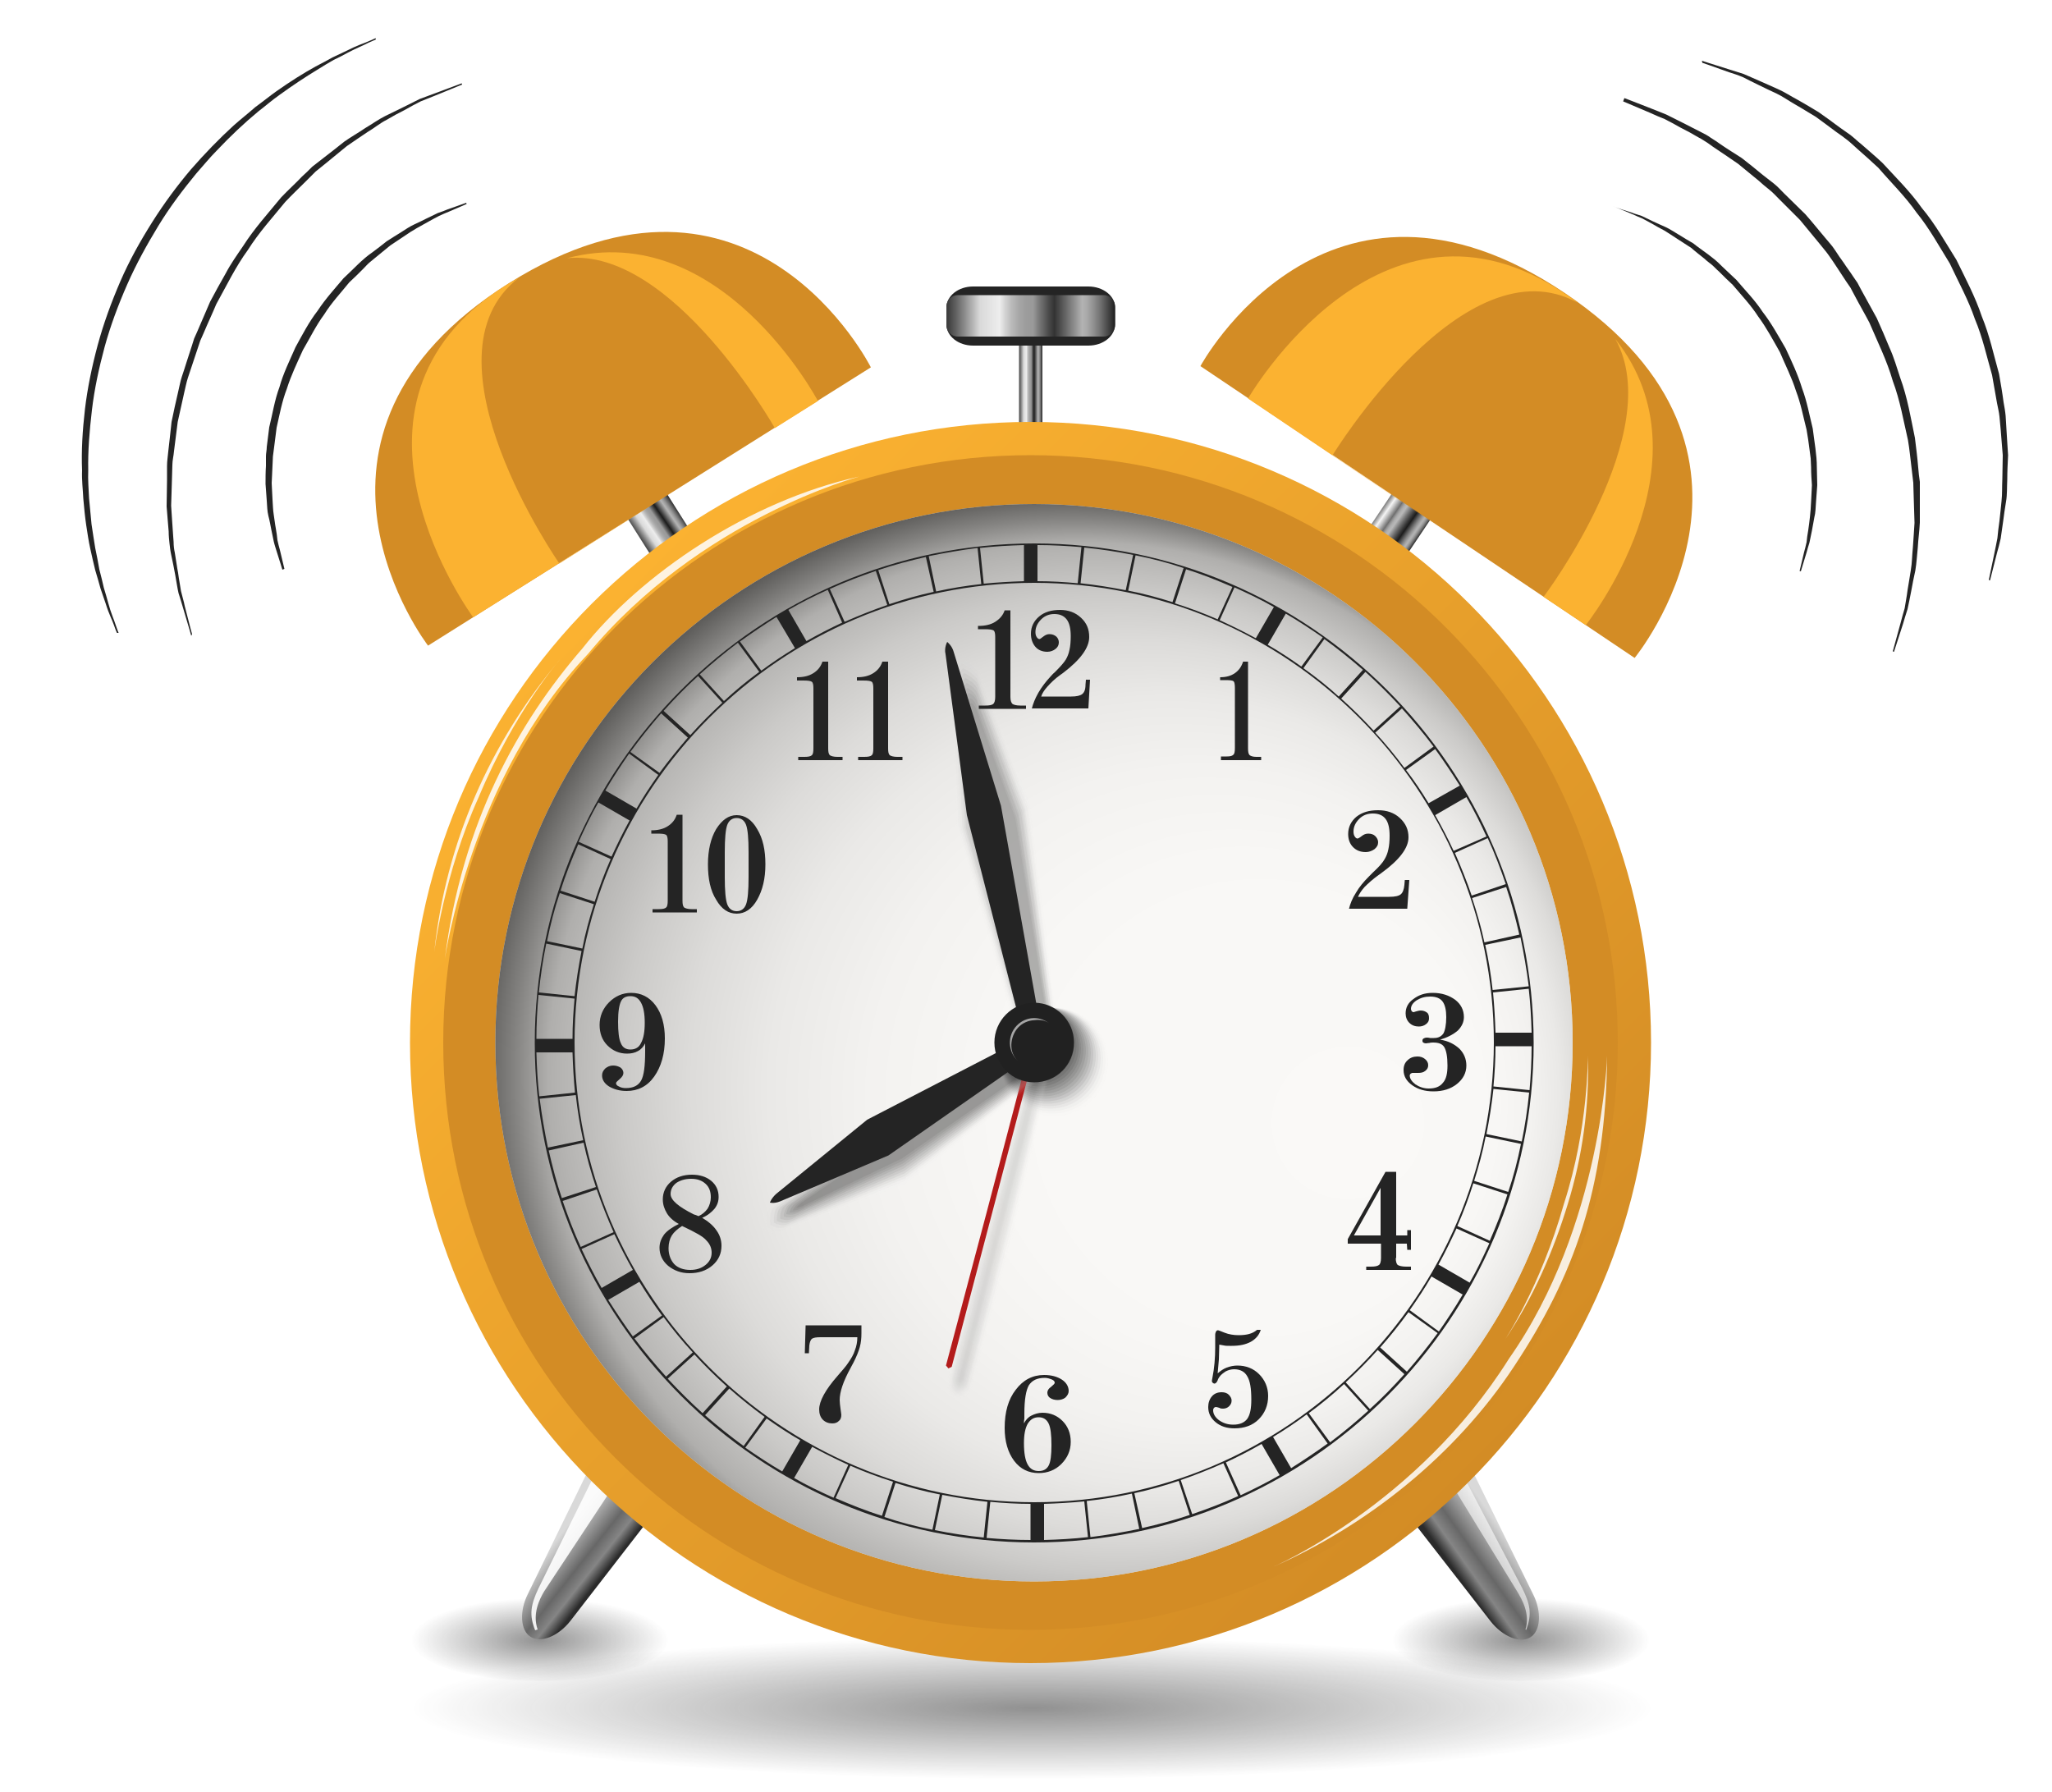 <?xml version="1.0" encoding="UTF-8"?> <!-- Generator: Adobe Illustrator 26.0.1, SVG Export Plug-In . SVG Version: 6.00 Build 0) --> <svg xmlns="http://www.w3.org/2000/svg" xmlns:xlink="http://www.w3.org/1999/xlink" version="1.1" id="Layer_1" x="0px" y="0px" viewBox="0 0 500 436.6" style="enable-background:new 0 0 500 436.6;" xml:space="preserve"> <style type="text/css"> .st0{fill:url(#SVGID_1_);} .st1{fill:url(#SVGID_00000031891837339990759160000012211164419435716259_);} .st2{fill:url(#SVGID_00000023276916886573677130000018403883846330963600_);} .st3{fill:url(#SVGID_00000074411548268744607620000002325481118162527400_);} .st4{fill:url(#SVGID_00000181047237208563349160000004520579638580812167_);} .st5{opacity:0.9;fill:#FFFFFF;} .st6{opacity:0.6;fill:#FFFFFF;} .st7{fill:url(#SVGID_00000067934152759465954200000004992178215057345961_);} .st8{fill:url(#SVGID_00000058564808594082900600000018104601988549175690_);} .st9{fill:url(#SVGID_00000000219329500387480770000017091793821208262569_);} .st10{fill:url(#SVGID_00000086692697978161629420000006229955275035596195_);} .st11{fill:#D38C25;} .st12{fill:#FAF4EB;} .st13{filter:url(#Adobe_OpacityMaskFilter);} .st14{filter:url(#Adobe_OpacityMaskFilter_00000152951079553210428410000000159725156385636493_);} .st15{mask:url(#SVGID_00000032612309386469042130000009270318653051266741_);fill:url(#SVGID_00000183971811216324816070000014846892808852167357_);} .st16{opacity:0.8;fill:url(#SVGID_00000143603406804466064570000004784037326841714615_);} .st17{fill:#242424;} .st18{fill:url(#SVGID_00000083058069915262661570000016124556960359503753_);} .st19{fill:#1F1F1F;} .st20{fill:#FBB231;} .st21{opacity:0.7;} .st22{opacity:0;fill:#F7F7F7;} .st23{opacity:6.250000e-02;fill:#EAEAEA;} .st24{opacity:0.125;fill:#DCDCDC;} .st25{opacity:0.188;fill:#CFCFCF;} .st26{opacity:0.25;fill:#C2C2C2;} .st27{opacity:0.312;fill:#B4B4B4;} .st28{opacity:0.375;fill:#A7A7A7;} .st29{opacity:0.438;fill:#999999;} .st30{opacity:0.5;fill:#8C8C8C;} .st31{opacity:0.562;fill:#7F7F7F;} .st32{opacity:0.625;fill:#717171;} .st33{opacity:0.688;fill:#646464;} .st34{opacity:0.75;fill:#575757;} .st35{opacity:0.812;fill:#494949;} .st36{opacity:0.875;fill:#3C3C3C;} .st37{opacity:0.938;fill:#2E2E2E;} .st38{fill:#212121;} .st39{opacity:0.2;} .st40{opacity:6.250000e-02;fill:#EEEEEE;} .st41{opacity:0.125;fill:#E5E5E5;} .st42{opacity:0.188;fill:#DCDCDC;} .st43{opacity:0.25;fill:#D3D3D3;} .st44{opacity:0.312;fill:#CACACA;} .st45{opacity:0.375;fill:#C1C1C1;} .st46{opacity:0.438;fill:#B8B8B8;} .st47{opacity:0.5;fill:#AFAFAF;} .st48{opacity:0.562;fill:#A5A5A5;} .st49{opacity:0.625;fill:#9C9C9C;} .st50{opacity:0.688;fill:#939393;} .st51{opacity:0.75;fill:#8A8A8A;} .st52{opacity:0.812;fill:#818181;} .st53{opacity:0.875;fill:#787878;} .st54{opacity:0.938;fill:#6F6F6F;} .st55{fill:#666666;} .st56{fill:#B31B1B;} .st57{opacity:0.35;} .st58{opacity:0;fill:#FAFAFA;} .st59{opacity:9.090909e-02;fill:#E7E7E7;} .st60{opacity:0.182;fill:#D3D3D3;} .st61{opacity:0.273;fill:#C0C0C0;} .st62{opacity:0.364;fill:#ACACAC;} .st63{opacity:0.455;fill:#999999;} .st64{opacity:0.545;fill:#858585;} .st65{opacity:0.636;fill:#727272;} .st66{opacity:0.727;fill:#5E5E5E;} .st67{opacity:0.818;fill:#4B4B4B;} .st68{opacity:0.909;fill:#373737;} .st69{opacity:0.45;} .st70{opacity:0.85;fill:#FFFFFF;} </style> <radialGradient id="SVGID_1_" cx="131.543" cy="396.282" r="31.355" gradientTransform="matrix(1 0 0 0.327 0 270.028)" gradientUnits="userSpaceOnUse"> <stop offset="4.278055e-03" style="stop-color:#242424;stop-opacity:0.5"></stop> <stop offset="4.305985e-02" style="stop-color:#242424;stop-opacity:0.48"></stop> <stop offset="1" style="stop-color:#242424;stop-opacity:0"></stop> </radialGradient> <ellipse class="st0" cx="131.5" cy="399.4" rx="31.4" ry="10.2"></ellipse> <radialGradient id="SVGID_00000054249246287274016610000012639423410506719419_" cx="100.385" cy="465.014" r="31.355" gradientTransform="matrix(4.825 0 0 0.554 -232.889 158.515)" gradientUnits="userSpaceOnUse"> <stop offset="4.278055e-03" style="stop-color:#242424;stop-opacity:0.5"></stop> <stop offset="4.305985e-02" style="stop-color:#242424;stop-opacity:0.48"></stop> <stop offset="1" style="stop-color:#242424;stop-opacity:0"></stop> </radialGradient> <ellipse style="fill:url(#SVGID_00000054249246287274016610000012639423410506719419_);" cx="251.5" cy="416" rx="151.3" ry="17.4"></ellipse> <radialGradient id="SVGID_00000060720536992072036340000017236549889437441963_" cx="370.605" cy="396.282" r="31.355" gradientTransform="matrix(1 0 0 0.327 0 270.028)" gradientUnits="userSpaceOnUse"> <stop offset="4.278055e-03" style="stop-color:#242424;stop-opacity:0.5"></stop> <stop offset="4.305985e-02" style="stop-color:#242424;stop-opacity:0.48"></stop> <stop offset="1" style="stop-color:#242424;stop-opacity:0"></stop> </radialGradient> <ellipse style="fill:url(#SVGID_00000060720536992072036340000017236549889437441963_);" cx="370.6" cy="399.4" rx="31.4" ry="10.2"></ellipse> <g> <linearGradient id="SVGID_00000019638025560109933960000011593282501653802162_" gradientUnits="userSpaceOnUse" x1="368.521" y1="376.325" x2="356.128" y2="385.142"> <stop offset="0" style="stop-color:#D9D9D9"></stop> <stop offset="0.577" style="stop-color:#676767"></stop> <stop offset="0.79" style="stop-color:#858585"></stop> <stop offset="0.996" style="stop-color:#2B2B2B"></stop> </linearGradient> <path style="fill:url(#SVGID_00000019638025560109933960000011593282501653802162_);" d="M363.2,395c2.9,3.7,7.2,5.5,9.7,3.9 c2.5-1.5,2.8-6.2,0.7-10.4L359,358.8c-5.2,3.6-10.5,7-16.1,10.1L363.2,395z"></path> <linearGradient id="SVGID_00000181798647826205868730000002696702735375385481_" gradientUnits="userSpaceOnUse" x1="134.666" y1="376.312" x2="145.849" y2="385.147"> <stop offset="0" style="stop-color:#D9D9D9"></stop> <stop offset="0.577" style="stop-color:#676767"></stop> <stop offset="0.79" style="stop-color:#858585"></stop> <stop offset="0.996" style="stop-color:#2B2B2B"></stop> </linearGradient> <path style="fill:url(#SVGID_00000181798647826205868730000002696702735375385481_);" d="M128.6,388.4c-2.1,4.2-1.8,8.9,0.7,10.4 c2.5,1.6,6.8-0.2,9.7-3.9l20.2-26.1c-5.5-3.1-10.9-6.4-16.1-10.1L128.6,388.4z"></path> <path class="st5" d="M130.4,397.2c-1.5-3.7-1.1-6.2,0.8-10.2l14.6-29.6l4.7,3.2l-17.9,27.1c-1.2,2-2.9,5.5-1.6,9.3L130.4,397.2z"></path> <path class="st6" d="M371.9,397.1c1.4-3.8,1-6.2-1-10.2l-15.3-29.2l-3,2.1l17,27.8c1.2,2,3.3,5.5,2.1,9.4L371.9,397.1z"></path> </g> <linearGradient id="SVGID_00000148633067719375357760000001247369484577185210_" gradientUnits="userSpaceOnUse" x1="166.578" y1="125.987" x2="156.883" y2="132.493" gradientTransform="matrix(1 -7.500000e-03 7.500000e-03 1 -0.766 1.629)"> <stop offset="0" style="stop-color:#1C1C1C"></stop> <stop offset="2.758606e-02" style="stop-color:#393939"></stop> <stop offset="8.323476e-02" style="stop-color:#6D6D6D"></stop> <stop offset="0.132" style="stop-color:#939393"></stop> <stop offset="0.17" style="stop-color:#AAAAAA"></stop> <stop offset="0.195" style="stop-color:#B3B3B3"></stop> <stop offset="0.36" style="stop-color:#1C1C1C"></stop> <stop offset="0.387" style="stop-color:#323232"></stop> <stop offset="0.443" style="stop-color:#696969"></stop> <stop offset="0.486" style="stop-color:#999999"></stop> <stop offset="0.532" style="stop-color:#9D9D9D"></stop> <stop offset="0.574" style="stop-color:#A8A8A8"></stop> <stop offset="0.615" style="stop-color:#BBBBBB"></stop> <stop offset="0.655" style="stop-color:#D5D5D5"></stop> <stop offset="0.684" style="stop-color:#EDEDED"></stop> <stop offset="0.802" style="stop-color:#D9D9D9"></stop> <stop offset="0.821" style="stop-color:#CACACA"></stop> <stop offset="0.936" style="stop-color:#717171"></stop> <stop offset="0.988" style="stop-color:#4D4D4D"></stop> </linearGradient> <polyline style="fill:url(#SVGID_00000148633067719375357760000001247369484577185210_);" points="158.2,134.7 152.9,126.3 162.5,120.3 170.6,133.1 161.3,139.6 158.2,134.7 "></polyline> <linearGradient id="SVGID_00000056406877073693328830000011437439872061408412_" gradientUnits="userSpaceOnUse" x1="346.24" y1="131.453" x2="336.635" y2="125.254" gradientTransform="matrix(0.999 3.330000e-02 -3.330000e-02 0.999 3.197 -10.742)"> <stop offset="0" style="stop-color:#363636"></stop> <stop offset="2.234553e-02" style="stop-color:#585858"></stop> <stop offset="5.265514e-02" style="stop-color:#7F7F7F"></stop> <stop offset="8.049104e-02" style="stop-color:#9C9C9C"></stop> <stop offset="0.105" style="stop-color:#ADADAD"></stop> <stop offset="0.122" style="stop-color:#B3B3B3"></stop> <stop offset="0.149" style="stop-color:#A7A7A7"></stop> <stop offset="0.196" style="stop-color:#878787"></stop> <stop offset="0.259" style="stop-color:#545454"></stop> <stop offset="0.32" style="stop-color:#1C1C1C"></stop> <stop offset="0.364" style="stop-color:#323232"></stop> <stop offset="0.455" style="stop-color:#6A6A6A"></stop> <stop offset="0.569" style="stop-color:#B8B8B8"></stop> <stop offset="0.601" style="stop-color:#B4B4B4"></stop> <stop offset="0.631" style="stop-color:#A9A9A9"></stop> <stop offset="0.659" style="stop-color:#969696"></stop> <stop offset="0.688" style="stop-color:#7C7C7C"></stop> <stop offset="0.7" style="stop-color:#6E6E6E"></stop> <stop offset="0.797" style="stop-color:#BEBEBE"></stop> <stop offset="0.87" style="stop-color:#F5F5F5"></stop> <stop offset="0.877" style="stop-color:#EDEDED"></stop> <stop offset="0.962" style="stop-color:#949494"></stop> <stop offset="1" style="stop-color:#707070"></stop> </linearGradient> <polygon style="fill:url(#SVGID_00000056406877073693328830000011437439872061408412_);" points="340.4,118.4 349.8,124.7 343.3,134.4 339.9,139.6 330.5,133.1 334.3,127.5 "></polygon> <linearGradient id="SVGID_00000094608484712500284750000002661447852755615618_" gradientUnits="userSpaceOnUse" x1="248.307" y1="93.082" x2="254.036" y2="93.082"> <stop offset="1.185770e-02" style="stop-color:#4D4D4D"></stop> <stop offset="6.401210e-02" style="stop-color:#717171"></stop> <stop offset="0.179" style="stop-color:#CACACA"></stop> <stop offset="0.198" style="stop-color:#D9D9D9"></stop> <stop offset="0.316" style="stop-color:#EDEDED"></stop> <stop offset="0.345" style="stop-color:#D5D5D5"></stop> <stop offset="0.385" style="stop-color:#BBBBBB"></stop> <stop offset="0.426" style="stop-color:#A8A8A8"></stop> <stop offset="0.468" style="stop-color:#9D9D9D"></stop> <stop offset="0.514" style="stop-color:#999999"></stop> <stop offset="0.557" style="stop-color:#696969"></stop> <stop offset="0.613" style="stop-color:#323232"></stop> <stop offset="0.64" style="stop-color:#1C1C1C"></stop> <stop offset="0.805" style="stop-color:#B3B3B3"></stop> <stop offset="0.83" style="stop-color:#AAAAAA"></stop> <stop offset="0.868" style="stop-color:#939393"></stop> <stop offset="0.917" style="stop-color:#6D6D6D"></stop> <stop offset="0.972" style="stop-color:#393939"></stop> <stop offset="1" style="stop-color:#1C1C1C"></stop> </linearGradient> <rect x="248.3" y="80.5" style="fill:url(#SVGID_00000094608484712500284750000002661447852755615618_);" width="5.7" height="25.2"></rect> <linearGradient id="SVGID_00000047757054570026059560000008912881068162501249_" gradientUnits="userSpaceOnUse" x1="144.431" y1="147.367" x2="358.572" y2="361.509"> <stop offset="0" style="stop-color:#FBB231"></stop> <stop offset="1" style="stop-color:#D38C25"></stop> </linearGradient> <path style="fill:url(#SVGID_00000047757054570026059560000008912881068162501249_);" d="M402.3,254c0,83.5-67.7,151.2-151.2,151.2 c-83.5,0-151.2-67.7-151.2-151.2c0-83.5,67.7-151.2,151.2-151.2C334.6,102.8,402.3,170.5,402.3,254z"></path> <path class="st11" d="M394.2,254c0,79-64.1,143.1-143.1,143.1C172,397.1,108,333,108,254c0-79,64.1-143.1,143.1-143.1 C330.1,110.9,394.2,175,394.2,254z"></path> <path class="st12" d="M383.2,254c0,72.5-58.8,131.3-131.2,131.3c-72.5,0-131.3-58.7-131.3-131.3c0-72.5,58.8-131.2,131.3-131.2 C324.4,122.8,383.2,181.5,383.2,254z"></path> <defs> <filter id="Adobe_OpacityMaskFilter" x="120.7" y="122.8" width="262.5" height="262.5"> <feFlood style="flood-color:white;flood-opacity:1" result="back"></feFlood> <feBlend in="SourceGraphic" in2="back" mode="normal"></feBlend> </filter> </defs> <mask maskUnits="userSpaceOnUse" x="120.7" y="122.8" width="262.5" height="262.5" id="SVGID_00000027605704390201105450000007557019510440982149_"> <g class="st13"> <defs> <filter id="Adobe_OpacityMaskFilter_00000157276784128484231220000016721122380962492321_" x="120.7" y="122.8" width="262.5" height="262.5"> <feFlood style="flood-color:white;flood-opacity:1" result="back"></feFlood> <feBlend in="SourceGraphic" in2="back" mode="normal"></feBlend> </filter> </defs> <mask maskUnits="userSpaceOnUse" x="120.7" y="122.8" width="262.5" height="262.5" id="SVGID_00000027605704390201105450000007557019510440982149_"> <g style="filter:url(#Adobe_OpacityMaskFilter_00000157276784128484231220000016721122380962492321_);"> </g> </mask> <radialGradient id="SVGID_00000109020606382778111900000001175673721681364920_" cx="256.159" cy="261.153" r="143.649" fx="339.192" fy="275.451" gradientUnits="userSpaceOnUse"> <stop offset="0" style="stop-color:#000000"></stop> <stop offset="0.374" style="stop-color:#020202"></stop> <stop offset="0.509" style="stop-color:#090909"></stop> <stop offset="0.606" style="stop-color:#141414"></stop> <stop offset="0.683" style="stop-color:#252525"></stop> <stop offset="0.75" style="stop-color:#3B3B3B"></stop> <stop offset="0.809" style="stop-color:#575757"></stop> <stop offset="0.861" style="stop-color:#767676"></stop> <stop offset="0.907" style="stop-color:#999999"></stop> <stop offset="0.932" style="stop-color:#B8B8B8"></stop> <stop offset="0.978" style="stop-color:#EBEBEB"></stop> <stop offset="1" style="stop-color:#FFFFFF"></stop> </radialGradient> <path style="mask:url(#SVGID_00000027605704390201105450000007557019510440982149_);fill:url(#SVGID_00000109020606382778111900000001175673721681364920_);" d=" M383.2,254c0,72.5-58.8,131.3-131.2,131.3c-72.5,0-131.3-58.7-131.3-131.3c0-72.5,58.8-131.2,131.3-131.2 C324.4,122.8,383.2,181.5,383.2,254z"></path> </g> </mask> <radialGradient id="SVGID_00000068669780298037003980000002967904387395146128_" cx="256.159" cy="261.153" r="143.649" fx="339.192" fy="275.451" gradientUnits="userSpaceOnUse"> <stop offset="0" style="stop-color:#FAFAFA"></stop> <stop offset="0.414" style="stop-color:#F8F8F8"></stop> <stop offset="0.563" style="stop-color:#F1F1F1"></stop> <stop offset="0.669" style="stop-color:#E6E6E6"></stop> <stop offset="0.755" style="stop-color:#D5D5D5"></stop> <stop offset="0.829" style="stop-color:#BFBFBF"></stop> <stop offset="0.893" style="stop-color:#A4A4A4"></stop> <stop offset="0.907" style="stop-color:#9D9D9D"></stop> <stop offset="0.944" style="stop-color:#666666"></stop> <stop offset="0.981" style="stop-color:#333333"></stop> <stop offset="1" style="stop-color:#1F1F1F"></stop> </radialGradient> <path style="opacity:0.8;fill:url(#SVGID_00000068669780298037003980000002967904387395146128_);" d="M383.2,254 c0,72.5-58.8,131.3-131.2,131.3c-72.5,0-131.3-58.7-131.3-131.3c0-72.5,58.8-131.2,131.3-131.2C324.4,122.8,383.2,181.5,383.2,254z"></path> <path class="st17" d="M265.2,69.8h-28.1c-3.6,0-6.5,2.3-6.5,5.2V79c0,2.9,2.9,5.2,6.5,5.2h3.7h6.5h7.7h6.5h3.7 c3.6,0,6.5-2.3,6.5-5.2v-4.1C271.7,72.1,268.8,69.8,265.2,69.8z"></path> <linearGradient id="SVGID_00000155115910304432237730000006479517838821260674_" gradientUnits="userSpaceOnUse" x1="230.604" y1="76.992" x2="271.738" y2="76.992"> <stop offset="1.185770e-02" style="stop-color:#404040"></stop> <stop offset="5.991830e-02" style="stop-color:#646464"></stop> <stop offset="0.166" style="stop-color:#BDBDBD"></stop> <stop offset="0.198" style="stop-color:#D9D9D9"></stop> <stop offset="0.316" style="stop-color:#EDEDED"></stop> <stop offset="0.345" style="stop-color:#D5D5D5"></stop> <stop offset="0.385" style="stop-color:#BBBBBB"></stop> <stop offset="0.426" style="stop-color:#A8A8A8"></stop> <stop offset="0.468" style="stop-color:#9D9D9D"></stop> <stop offset="0.514" style="stop-color:#999999"></stop> <stop offset="0.541" style="stop-color:#808080"></stop> <stop offset="0.608" style="stop-color:#494949"></stop> <stop offset="0.64" style="stop-color:#333333"></stop> <stop offset="0.805" style="stop-color:#B3B3B3"></stop> <stop offset="0.83" style="stop-color:#AAAAAA"></stop> <stop offset="0.868" style="stop-color:#939393"></stop> <stop offset="0.917" style="stop-color:#6D6D6D"></stop> <stop offset="0.972" style="stop-color:#393939"></stop> <stop offset="1" style="stop-color:#1C1C1C"></stop> </linearGradient> <path style="fill:url(#SVGID_00000155115910304432237730000006479517838821260674_);" d="M271.7,74.7v4.5c0,1.6-1.3,2.8-2.8,2.8 h-35.5c-1.6,0-2.8-1.3-2.8-2.8v-4.5c0-1.6,1.3-2.8,2.8-2.8h35.5C270.5,71.9,271.7,73.2,271.7,74.7z"></path> <path class="st19" d="M251.7,74"></path> <path class="st11" d="M104.3,157.3l107.9-67.8c0,0-28.9-57.7-88.2-20.5C64.9,106.2,104.3,157.3,104.3,157.3z"></path> <g> <path class="st20" d="M188.8,104.3l10.5-6.6c0,0-23.6-44.7-61.1-34.8C163.9,60.3,188.8,104.3,188.8,104.3z"></path> <path class="st20" d="M136.3,137.3c0,0-35-50.3-9.9-69.6c-1.1,0.6-2.2,1.2-3.3,1.9c-46.1,29-7.8,80.8-7.8,80.8l50.4-31.7 L136.3,137.3z"></path> </g> <path class="st11" d="M292.5,89.2l105.8,71.1c0,0,41-49.9-17-88.9C323.2,32.4,292.5,89.2,292.5,89.2z"></path> <g> <path class="st20" d="M376.1,145.4l10.3,6.9c0,0,31.3-39.3,7.2-69.7C406.3,105.2,376.2,145.4,376.1,145.4z"></path> <path class="st20" d="M324.7,110.9c0,0,32.1-52.5,59.8-37.1c-1-0.8-2-1.5-3.1-2.2c-45-30.6-77.3,25.5-77.3,25.5l49.3,33.2 L324.7,110.9z"></path> </g> <path class="st17" d="M68.8,138.8c0,0-0.5-1.7-1.4-4.5c-0.2-0.7-0.5-1.5-0.7-2.4c-0.2-0.9-0.4-1.9-0.6-2.9c-0.2-1-0.4-2.2-0.7-3.3 c-0.3-1.2-0.3-2.4-0.4-3.7c-0.1-1.3-0.2-2.7-0.3-4.1c0-1.4,0-2.9,0.1-4.4c0-0.8,0-1.5,0-2.3c0-0.8,0.2-1.5,0.2-2.3 c0.2-1.6,0.4-3.2,0.6-4.8c0.8-3.2,1.3-6.6,2.5-9.8c0.9-3.3,2.5-6.5,3.9-9.7c1.7-3.1,3.3-6.2,5.4-8.9c1.9-2.9,4.2-5.4,6.3-7.9 c2.4-2.2,4.5-4.6,7-6.3c1.2-0.9,2.4-1.8,3.5-2.7c1.2-0.8,2.4-1.5,3.5-2.2c1.1-0.7,2.1-1.4,3.2-1.9c1.1-0.5,2.1-1,3.1-1.5 c1-0.5,1.9-0.9,2.7-1.3c0.9-0.3,1.7-0.6,2.4-0.9c2.9-1,4.5-1.6,4.5-1.6l0.1,0.3c0,0-1.6,0.7-4.4,1.9c-0.7,0.3-1.5,0.6-2.3,1 c-0.8,0.4-1.7,0.9-2.6,1.4c-1.8,1-3.9,2.1-6,3.6c-1.1,0.7-2.2,1.5-3.3,2.2c-1.1,0.9-2.2,1.8-3.3,2.7c-0.6,0.5-1.1,0.9-1.7,1.4 c-0.6,0.5-1.1,1.1-1.6,1.6c-1.1,1.1-2.2,2.2-3.4,3.3c-2,2.5-4.3,4.9-6.1,7.8c-2,2.7-3.5,5.8-5.2,8.7c-1.4,3.1-2.9,6.2-3.9,9.4 c-1.2,3.1-1.8,6.4-2.5,9.5c-0.2,1.6-0.4,3.2-0.6,4.7c-0.1,0.8-0.2,1.5-0.3,2.3c0,0.8-0.1,1.5-0.1,2.2c-0.1,1.5-0.1,2.9-0.2,4.3 c0.1,1.4,0.1,2.7,0.2,4c0.1,1.3,0.1,2.5,0.3,3.7c0.2,1.2,0.3,2.3,0.5,3.3c0.2,1,0.3,2,0.4,2.9c0.2,0.9,0.4,1.7,0.6,2.4 c0.7,2.9,1.1,4.6,1.1,4.6L68.8,138.8z"></path> <path class="st17" d="M28.5,154.2c0,0-0.3-0.6-0.7-1.8c-0.4-1.2-1.3-2.9-2-5.2c-0.4-1.1-0.8-2.4-1.3-3.8c-0.4-1.4-0.8-2.9-1.3-4.5 c-0.4-1.6-0.8-3.4-1.2-5.2c-0.4-1.8-0.7-3.8-1-5.8c-0.3-2-0.5-4.2-0.7-6.4c-0.1-2.2-0.4-4.5-0.3-6.9c-0.2-4.7,0.1-9.7,0.7-14.9 c0.6-5.1,1.7-10.4,3.1-15.6c1.4-5.2,3.3-10.4,5.5-15.5c2.2-5.1,4.9-9.9,7.8-14.5c2.9-4.6,6.1-8.9,9.4-12.8 c3.4-3.9,6.9-7.5,10.4-10.7c1.8-1.6,3.6-3,5.3-4.5c1.8-1.3,3.5-2.7,5.2-3.9c3.4-2.4,6.6-4.4,9.5-6c1.5-0.8,2.9-1.5,4.1-2.2 c1.3-0.6,2.5-1.2,3.6-1.7c2.1-1.1,3.9-1.7,5.1-2.2c1.2-0.5,1.8-0.8,1.8-0.8l0.1,0.3c0,0-0.6,0.3-1.8,0.8c-1.1,0.6-2.9,1.3-5,2.4 c-1.1,0.6-2.2,1.2-3.5,1.8c-1.2,0.7-2.6,1.5-4,2.4c-2.8,1.7-6,3.8-9.3,6.2c-1.7,1.2-3.3,2.6-5,3.9c-1.7,1.4-3.4,2.9-5.1,4.5 c-1.7,1.6-3.4,3.3-5.1,5.1c-1.7,1.7-3.3,3.7-5,5.6c-3.2,3.9-6.4,8.1-9.2,12.7c-2.8,4.6-5.4,9.3-7.6,14.3c-2.2,5-4.1,10.1-5.5,15.2 c-1.4,5.2-2.5,10.3-3.1,15.4c-0.6,5.1-1,10-0.9,14.7c-0.1,2.3,0.1,4.6,0.2,6.8c0.2,2.2,0.4,4.3,0.6,6.3c0.3,2,0.6,4,0.9,5.8 c0.4,1.8,0.7,3.6,1,5.2c0.4,1.6,0.8,3.1,1.1,4.5c0.4,1.4,0.8,2.6,1.1,3.8c0.6,2.3,1.4,4,1.8,5.3c0.4,1.2,0.7,1.9,0.7,1.9L28.5,154.2 z"></path> <path class="st17" d="M414.7,14.8c0,0,2.4,0.8,6.6,2.1c1,0.3,2.2,0.7,3.5,1.1c1.2,0.5,2.5,1.1,3.9,1.7c1.4,0.6,2.9,1.3,4.5,2 c1.6,0.7,3.1,1.7,4.8,2.6c1.6,0.9,3.3,1.9,5.1,3c1.7,1.2,3.4,2.4,5.1,3.7c0.9,0.6,1.8,1.3,2.7,1.9c0.9,0.7,1.7,1.5,2.6,2.2 c1.7,1.5,3.5,3,5.2,4.6c3.2,3.5,6.7,6.9,9.6,11c3.2,3.8,5.7,8.3,8.4,12.6c2.2,4.5,4.6,9,6.2,13.8c1.9,4.6,2.9,9.4,4.2,14 c0.4,2.3,0.8,4.6,1.1,6.9c0.2,1.1,0.4,2.2,0.5,3.3c0.1,1.1,0.1,2.2,0.2,3.3c0.1,2.2,0.3,4.3,0.4,6.3c-0.1,2-0.2,4-0.2,5.9 c-0.1,1.9,0,3.7-0.3,5.4c-0.3,1.7-0.5,3.3-0.7,4.8c-0.2,1.5-0.4,2.9-0.6,4.2c-0.3,1.3-0.6,2.5-0.9,3.5c-1.1,4.3-1.7,6.7-1.7,6.7 l-0.3-0.1c0,0,0.5-2.4,1.4-6.7c0.2-1.1,0.5-2.3,0.7-3.5c0.1-1.3,0.3-2.7,0.5-4.2c0.2-1.5,0.3-3.1,0.5-4.8c0.2-1.7,0.1-3.5,0.2-5.4 c0-1.9,0.1-3.8,0.1-5.8c-0.2-2-0.3-4.1-0.5-6.2c-0.1-1.1-0.2-2.1-0.3-3.2c-0.1-1.1-0.4-2.2-0.6-3.3c-0.4-2.2-0.8-4.5-1.2-6.8 c-1.3-4.5-2.3-9.2-4.2-13.7c-1.6-4.7-4-9-6.1-13.5c-2.6-4.2-5-8.6-8.1-12.4c-2.8-4-6.3-7.4-9.3-10.9c-1.7-1.6-3.4-3.1-5.1-4.6 c-0.8-0.7-1.6-1.5-2.5-2.2c-0.9-0.7-1.7-1.3-2.6-1.9c-1.7-1.3-3.4-2.5-5-3.7c-1.7-1-3.4-2.1-5-3c-1.6-0.9-3.1-2-4.6-2.7 c-1.5-0.7-3-1.4-4.4-2.1c-1.4-0.7-2.7-1.3-3.8-1.9c-1.2-0.5-2.4-0.9-3.4-1.2c-4.1-1.5-6.5-2.3-6.5-2.3L414.7,14.8z"></path> <path class="st17" d="M46.6,154.9c0,0-0.7-2.5-2-6.8c-0.3-1.1-0.7-2.3-1.1-3.6c-0.3-1.3-0.5-2.8-0.8-4.4c-0.3-1.6-0.6-3.2-1-5 c-0.2-0.9-0.3-1.8-0.4-2.7c-0.1-0.9-0.2-1.9-0.2-2.9c-0.2-2-0.3-4-0.5-6.1c0-2.1,0.1-4.3,0.1-6.5c0-1.1,0-2.3,0-3.4 c0-1.2,0.2-2.3,0.3-3.5c0.3-2.3,0.5-4.7,0.8-7.2c0.5-2.4,1-4.8,1.6-7.3c0.3-1.2,0.5-2.5,0.9-3.7c0.4-1.2,0.8-2.4,1.2-3.7 c0.4-1.2,0.8-2.5,1.2-3.7l0.6-1.9l0.8-1.8c1-2.4,2.1-4.8,3.1-7.2c1.2-2.3,2.5-4.6,3.8-6.9c1.2-2.3,2.7-4.4,4.2-6.6 c2.8-4.4,6.2-8.1,9.3-11.9c1.7-1.8,3.5-3.4,5.1-5.1c0.9-0.8,1.7-1.6,2.5-2.4c0.9-0.7,1.8-1.4,2.7-2.1c1.8-1.4,3.5-2.7,5.1-4 c1.7-1.2,3.5-2.2,5.1-3.3c1.7-1,3.2-2.1,4.8-2.9c1.6-0.8,3.1-1.5,4.5-2.2c1.4-0.7,2.8-1.4,4-2c1.3-0.5,2.5-0.9,3.5-1.3 c4.3-1.6,6.7-2.5,6.7-2.5l0.1,0.3c0,0-2.4,1-6.6,2.7c-1,0.4-2.2,0.9-3.5,1.4c-1.2,0.6-2.5,1.3-3.9,2.1c-1.4,0.7-2.9,1.5-4.4,2.4 c-1.6,0.8-3,2-4.7,3c-1.6,1.1-3.3,2.2-5,3.4c-1.6,1.3-3.3,2.7-5,4.1c-0.9,0.7-1.7,1.4-2.6,2.1c-0.8,0.8-1.6,1.6-2.4,2.4 c-1.6,1.6-3.4,3.3-5,5c-3,3.7-6.4,7.4-9.1,11.7c-3,4.1-5.2,8.7-7.7,13.2c-1,2.4-2.1,4.7-3.1,7.1l-0.8,1.8l-0.6,1.8 c-0.4,1.2-0.8,2.4-1.2,3.6c-0.4,1.2-0.8,2.4-1.2,3.6c-0.4,1.2-0.6,2.4-0.9,3.6c-0.5,2.4-1.1,4.8-1.6,7.2c-0.3,2.4-0.6,4.7-0.9,7.1 c-0.1,1.2-0.4,2.3-0.4,3.4c0,1.1-0.1,2.3-0.1,3.4c-0.1,2.2-0.1,4.4-0.2,6.5c0.1,2.1,0.3,4.1,0.4,6c0.1,1,0.1,1.9,0.2,2.8 c0,0.9,0.1,1.8,0.3,2.7c0.3,1.7,0.5,3.4,0.8,4.9c0.2,1.6,0.5,3,0.7,4.4c0.3,1.3,0.7,2.5,0.9,3.6c1.1,4.4,1.8,6.9,1.8,6.9L46.6,154.9 z"></path> <path class="st17" d="M393.1,50.3c0,0,1.6,0.6,4.5,1.5c0.7,0.3,1.5,0.5,2.4,0.8c0.8,0.4,1.7,0.8,2.7,1.3c1,0.5,2,0.9,3.1,1.4 c1.1,0.5,2.1,1.2,3.3,1.9c1.1,0.7,2.3,1.4,3.5,2.1c1.1,0.9,2.3,1.7,3.5,2.6c0.6,0.5,1.2,0.9,1.8,1.4c0.6,0.5,1.1,1,1.7,1.6 c1.2,1.1,2.3,2.2,3.5,3.3c2.1,2.5,4.5,4.9,6.4,7.8c2.1,2.7,3.8,5.8,5.6,8.9c1.5,3.2,3,6.4,4,9.7c1.2,3.2,1.8,6.6,2.6,9.8 c0.4,3.3,1,6.4,1,9.4c0,1.5,0.1,3,0.1,4.4c-0.1,1.4-0.2,2.8-0.3,4.1c-0.1,1.3-0.1,2.6-0.4,3.7c-0.2,1.2-0.4,2.3-0.6,3.3 c-0.2,1-0.4,2-0.6,2.9c-0.3,0.9-0.5,1.7-0.7,2.4c-0.9,2.9-1.4,4.6-1.4,4.6l-0.3-0.1c0,0,0.4-1.7,1.1-4.6c0.2-0.7,0.4-1.5,0.6-2.4 c0.1-0.9,0.2-1.9,0.4-2.9c0.3-2.1,0.6-4.4,0.7-7c0.1-1.3,0.1-2.6,0.2-4c-0.1-1.4-0.2-2.8-0.2-4.3c0-0.7-0.1-1.5-0.1-2.2 c-0.1-0.8-0.2-1.5-0.3-2.3c-0.2-1.5-0.4-3.1-0.7-4.7c-0.8-3.1-1.4-6.4-2.6-9.5c-1-3.2-2.6-6.3-3.9-9.4c-1.7-3-3.3-6-5.3-8.7 c-1.8-2.8-4.1-5.2-6.2-7.7c-1.2-1.1-2.3-2.2-3.4-3.3c-0.6-0.5-1.1-1.1-1.7-1.6c-0.6-0.5-1.2-0.9-1.7-1.4c-1.1-0.9-2.3-1.8-3.3-2.7 c-1.2-0.8-2.3-1.5-3.4-2.2c-1.1-0.7-2.1-1.4-3.1-2c-1-0.5-2-1.1-2.9-1.6c-0.9-0.5-1.8-1-2.6-1.4c-0.8-0.3-1.6-0.7-2.3-1 c-2.8-1.2-4.4-1.8-4.4-1.8L393.1,50.3z"></path> <path class="st17" d="M395.8,23.9c0,0,2.4,0.9,6.7,2.6c1.1,0.4,2.2,0.9,3.5,1.4c1.2,0.6,2.6,1.3,4,2c1.4,0.7,2.9,1.5,4.5,2.3 c0.8,0.4,1.6,0.8,2.4,1.4c0.8,0.5,1.6,1,2.4,1.6c1.6,1.1,3.4,2.2,5.1,3.3c1.7,1.3,3.4,2.7,5.1,4.1c0.9,0.7,1.8,1.4,2.7,2.1 c0.9,0.7,1.7,1.6,2.5,2.4c1.7,1.7,3.4,3.3,5.2,5.1c1.6,1.8,3.2,3.8,4.8,5.7c0.8,1,1.7,1.9,2.4,3c0.7,1.1,1.4,2.1,2.2,3.2 c0.7,1.1,1.5,2.1,2.2,3.2l1.1,1.6l0.9,1.7c1.3,2.3,2.5,4.6,3.8,6.9c1.1,2.4,2.1,4.8,3.1,7.2c1.1,2.4,1.8,4.9,2.6,7.3 c1.8,4.9,2.6,9.9,3.6,14.7c0.3,2.4,0.6,4.8,0.8,7.2c0.1,1.2,0.2,2.3,0.4,3.5c0,1.2,0,2.3,0,3.4c0,2.2,0,4.4,0,6.5 c-0.1,2.1-0.4,4.1-0.5,6.1c-0.2,1.9-0.3,3.8-0.6,5.6c-0.4,1.7-0.7,3.4-1,5c-0.3,1.6-0.6,3-0.9,4.4c-0.4,1.3-0.8,2.5-1.1,3.6 c-1.4,4.3-2.2,6.8-2.2,6.8l-0.3-0.1c0,0,0.7-2.5,1.9-6.9c0.3-1.1,0.6-2.3,1-3.6c0.2-1.3,0.5-2.8,0.7-4.4c0.3-1.6,0.5-3.2,0.8-4.9 c0.3-1.7,0.3-3.6,0.5-5.5c0.1-1.9,0.3-3.9,0.4-6c-0.1-2.1-0.1-4.2-0.2-6.4c0-1.1-0.1-2.2-0.1-3.4c-0.1-1.1-0.3-2.3-0.4-3.4 c-0.3-2.3-0.5-4.7-0.9-7c-1.1-4.7-1.9-9.6-3.7-14.4c-1.4-4.9-3.7-9.5-5.7-14.2c-1.2-2.3-2.5-4.5-3.7-6.8l-0.9-1.7l-1.1-1.6 c-0.7-1.1-1.4-2.1-2.1-3.2c-0.7-1.1-1.4-2.1-2.1-3.1c-0.7-1-1.6-2-2.3-2.9c-1.6-1.9-3.1-3.8-4.7-5.7c-1.7-1.7-3.4-3.4-5-5 c-0.8-0.8-1.6-1.7-2.5-2.4c-0.9-0.7-1.7-1.4-2.6-2.2c-1.7-1.4-3.4-2.8-5-4.1c-1.7-1.2-3.4-2.3-5-3.4c-0.8-0.5-1.6-1.1-2.3-1.6 c-0.8-0.5-1.5-1-2.3-1.4c-1.5-0.9-3-1.7-4.4-2.4c-1.4-0.8-2.7-1.5-3.9-2.1c-1.3-0.5-2.4-1-3.5-1.5c-4.2-1.8-6.6-2.8-6.6-2.8 L395.8,23.9z"></path> <g class="st21"> <path class="st22" d="M270.6,259c0,7.5-6,13.5-13.5,13.5c-7.5,0-13.5-6-13.5-13.5c0-7.4,6-13.5,13.5-13.5 C264.6,245.5,270.6,251.5,270.6,259z"></path> <path class="st23" d="M270,258.7c0,7.3-5.9,13.2-13.2,13.2c-7.3,0-13.2-5.9-13.2-13.2c0-7.3,5.9-13.2,13.2-13.2 C264.1,245.5,270,251.4,270,258.7z"></path> <path class="st24" d="M269.4,258.4c0,7.1-5.8,12.9-12.9,12.9c-7.1,0-12.9-5.7-12.9-12.9c0-7.1,5.7-12.9,12.9-12.9 C263.7,245.5,269.4,251.3,269.4,258.4z"></path> <path class="st25" d="M268.8,258.1c0,7-5.6,12.6-12.6,12.6c-7,0-12.6-5.6-12.6-12.6c0-6.9,5.6-12.6,12.6-12.6 C263.2,245.5,268.8,251.1,268.8,258.1z"></path> <path class="st26" d="M268.2,257.8c0,6.8-5.5,12.3-12.3,12.3c-6.8,0-12.3-5.5-12.3-12.3c0-6.8,5.5-12.3,12.3-12.3 C262.7,245.5,268.2,251,268.2,257.8z"></path> <path class="st27" d="M267.6,257.5c0,6.6-5.4,12-12,12c-6.6,0-12-5.3-12-12c0-6.6,5.3-12,12-12 C262.3,245.5,267.6,250.9,267.6,257.5z"></path> <path class="st28" d="M267,257.2c0,6.5-5.2,11.7-11.7,11.7c-6.5,0-11.7-5.2-11.7-11.7c0-6.4,5.2-11.7,11.7-11.7 C261.8,245.5,267,250.7,267,257.2z"></path> <path class="st29" d="M266.4,256.9c0,6.3-5.1,11.4-11.4,11.4c-6.3,0-11.4-5.1-11.4-11.4c0-6.3,5.1-11.4,11.4-11.4 C261.3,245.5,266.4,250.6,266.4,256.9z"></path> <path class="st30" d="M265.8,256.6c0,6.1-5,11.1-11.1,11.1c-6.1,0-11.1-4.9-11.1-11.1c0-6.1,4.9-11.1,11.1-11.1 C260.9,245.5,265.8,250.5,265.8,256.6z"></path> <path class="st31" d="M265.2,256.3c0,6-4.8,10.8-10.8,10.8c-6,0-10.8-4.8-10.8-10.8c0-6,4.8-10.8,10.8-10.8 C260.4,245.5,265.2,250.3,265.2,256.3z"></path> <path class="st32" d="M264.6,256c0,5.8-4.7,10.5-10.5,10.5c-5.8,0-10.5-4.7-10.5-10.5c0-5.8,4.7-10.5,10.5-10.5 C259.9,245.5,264.6,250.2,264.6,256z"></path> <path class="st33" d="M264,255.7c0,5.6-4.6,10.2-10.2,10.2c-5.6,0-10.2-4.5-10.2-10.2c0-5.6,4.5-10.2,10.2-10.2 C259.5,245.5,264,250.1,264,255.7z"></path> <path class="st34" d="M263.4,255.4c0,5.5-4.4,9.9-9.9,9.9c-5.5,0-9.9-4.4-9.9-9.9c0-5.5,4.4-9.9,9.9-9.9 C259,245.5,263.4,249.9,263.4,255.4z"></path> <path class="st35" d="M262.9,255.1c0,5.3-4.3,9.6-9.6,9.6c-5.3,0-9.6-4.3-9.6-9.6c0-5.3,4.3-9.6,9.6-9.6 C258.6,245.5,262.9,249.8,262.9,255.1z"></path> <path class="st36" d="M262.3,254.8c0,5.2-4.2,9.3-9.3,9.3c-5.1,0-9.3-4.1-9.3-9.3c0-5.1,4.1-9.3,9.3-9.3 C258.1,245.5,262.3,249.7,262.3,254.8z"></path> <path class="st37" d="M261.7,254.5c0,5-4,9-9,9c-5,0-9-4-9-9c0-5,4-9,9-9C257.6,245.5,261.7,249.5,261.7,254.5z"></path> <path class="st38" d="M261.1,254.2c0,4.8-3.9,8.7-8.7,8.7c-4.8,0-8.7-3.9-8.7-8.7c0-4.8,3.9-8.7,8.7-8.7 C257.2,245.5,261.1,249.4,261.1,254.2z"></path> </g> <g class="st39"> <path class="st22" d="M232.8,341c-1.2-0.3-2.8-1.1-2-5.8c2.1-11.8,7.7-34.7,7.7-34.7L250,260l3,0.8l3,0.8l-9.7,41.5 c0,0-5.8,21.6-9.3,34.7C236.2,341,234,341.3,232.8,341z"></path> <path class="st40" d="M232.9,340.8c-1.1-0.2-2.6-1-1.8-5.5c2-11.1,7.8-34.9,7.8-34.9l11.3-40.3l2.9,0.7l2.9,0.7l-9.6,41.2 c0,0-6,22.5-9.3,34.8C236.1,340.7,234,341,232.9,340.8z"></path> <path class="st41" d="M233,340.5c-1-0.2-2.5-1-1.7-5.2c1.9-10.3,7.9-35,7.9-35l11.1-40.1l2.7,0.7l2.7,0.7l-9.6,40.9 c0,0-6.2,23.5-9.3,35C236,340.4,234,340.7,233,340.5z"></path> <path class="st42" d="M233,340.2c-1-0.2-2.3-1-1.6-4.9c1.7-9.6,8-35.2,8-35.2l11-39.9l2.6,0.6l2.6,0.7l-9.6,40.6 c0,0-6.4,24.4-9.3,35.1C235.9,340.1,234,340.4,233,340.2z"></path> <path class="st43" d="M233.1,339.9c-0.9-0.2-2.2-1-1.5-4.5c1.6-8.9,8.1-35.3,8.1-35.3l10.8-39.6l2.4,0.6l2.4,0.6l-9.6,40.3 c0,0-6.6,25.4-9.3,35.2C235.8,339.8,234,340.1,233.1,339.9z"></path> <path class="st44" d="M233.2,339.6c-0.8-0.2-2-0.9-1.4-4.2c1.5-8.1,8.2-35.4,8.2-35.4l10.7-39.4l2.3,0.6l2.3,0.6l-9.6,40.1 c0,0-6.8,26.3-9.3,35.4C235.7,339.4,234,339.8,233.2,339.6z"></path> <path class="st45" d="M233.2,339.4c-0.7-0.2-1.8-0.9-1.3-3.9c1.3-7.4,8.3-35.6,8.3-35.6l10.5-39.2l2.1,0.5l2.1,0.5l-9.6,39.8 c0,0-7.1,27.3-9.3,35.5C235.6,339.1,233.9,339.5,233.2,339.4z"></path> <path class="st46" d="M233.3,339.1c-0.7-0.1-1.7-0.9-1.2-3.6c1.2-6.6,8.4-35.7,8.4-35.7l10.4-39l2,0.5l2,0.5l-9.6,39.5 c0,0-7.3,28.2-9.3,35.6C235.5,338.8,233.9,339.2,233.3,339.1z"></path> <path class="st47" d="M233.4,338.8c-0.6-0.1-1.5-0.9-1.1-3.3c1.1-5.9,8.5-35.9,8.5-35.9l10.3-38.8l1.8,0.5l1.8,0.5l-9.6,39.2 c0,0-7.5,29.2-9.3,35.7C235.4,338.5,233.9,338.9,233.4,338.8z"></path> <path class="st48" d="M233.4,338.5c-0.5-0.1-1.3-0.9-1-2.9c0.9-5.2,8.6-36,8.6-36l10.1-38.5l1.7,0.4l1.7,0.4l-9.5,39 c0,0-7.7,30.1-9.3,35.9C235.3,338.2,233.9,338.6,233.4,338.5z"></path> <path class="st49" d="M233.5,338.3c-0.4-0.1-1.2-0.8-0.9-2.6c0.8-4.4,8.7-36.1,8.7-36.1l10-38.3l1.5,0.4l1.5,0.4l-9.5,38.7 c0,0-7.9,31.1-9.3,36C235.2,337.8,233.9,338.4,233.5,338.3z"></path> <path class="st50" d="M233.6,338c-0.4-0.1-1-0.8-0.7-2.3c0.7-3.7,8.8-36.3,8.8-36.3l9.8-38.1l1.3,0.3l1.3,0.3l-9.5,38.4 c0,0-8.1,32-9.3,36.1C235.1,337.5,233.9,338.1,233.6,338z"></path> <path class="st51" d="M233.6,337.7c-0.3-0.1-0.8-0.8-0.6-2c0.5-3,8.8-36.4,8.8-36.4l9.7-37.9l1.2,0.3l1.2,0.3l-9.5,38.1 c0,0-8.4,33-9.2,36.2C235,337.2,233.9,337.8,233.6,337.7z"></path> <path class="st52" d="M233.7,337.4c-0.2,0-0.7-0.8-0.5-1.7c0.4-2.2,8.9-36.6,8.9-36.6l9.5-37.7l1,0.3l1,0.3l-9.5,37.8 c0,0-8.6,33.9-9.2,36.4C234.8,336.9,233.9,337.5,233.7,337.4z"></path> <path class="st53" d="M233.8,337.1c-0.1,0-0.5-0.8-0.4-1.4c0.3-1.5,9-36.7,9-36.7l9.4-37.4l0.9,0.2l0.9,0.2l-9.5,37.6 c0,0-8.8,34.9-9.2,36.5C234.7,336.6,233.9,337.2,233.8,337.1z"></path> <path class="st54" d="M233.9,336.9c-0.1,0-0.4-0.7-0.3-1c0.1-0.7,9.1-36.8,9.1-36.8l9.3-37.2l0.7,0.2l0.7,0.2l-9.5,37.3 c0,0-9,35.8-9.2,36.6C234.6,336.3,233.9,336.9,233.9,336.9z"></path> <polygon class="st55" points="234.5,335.9 233.9,336.6 233.7,335.9 243,298.9 252.1,261.9 252.6,262 253.2,262.2 243.8,299.2 "></polygon> </g> <polygon class="st56" points="231.9,333 231.1,333.4 230.5,332.7 240.3,295.8 250,258.9 250.7,259 251.3,259.2 241.6,296.1 "></polygon> <g class="st57"> <path class="st58" d="M248,254.5l-15.5-53.7l-1.3-37.4c0-2,2.2-5.4,2.2-5.4s4.4,1.9,5.1,3.8l12.8,34l6.8,56.3L248,254.5z"></path> <path class="st59" d="M248.2,253.9L233.1,201l-1.4-36.7c0-2,2.1-5.2,2.1-5.2s4,1.8,4.7,3.6l12.5,33.3l6.9,55.5L248.2,253.9z"></path> <path class="st60" d="M248.4,253.2l-14.9-52.1l-1.4-35.9c0-1.9,1.9-4.9,1.9-4.9s3.7,1.6,4.4,3.5l12.2,32.6l6.9,54.6L248.4,253.2z"></path> <path class="st61" d="M248.6,252.6L234,201.3l-1.5-35.1c0-1.9,1.8-4.6,1.8-4.6s3.4,1.5,4.1,3.3l11.9,31.9l7,53.8L248.6,252.6z"></path> <path class="st62" d="M248.8,252l-14.3-50.5l-1.6-34.4c0-1.9,1.7-4.3,1.7-4.3s3.1,1.4,3.7,3.1l11.5,31.2l7,52.9L248.8,252z"></path> <path class="st63" d="M249,251.3l-14-49.7l-1.7-33.6c-0.1-1.8,1.6-4,1.6-4s2.8,1.2,3.4,2.9l11.2,30.5l7.1,52.1L249,251.3z"></path> <path class="st64" d="M249.1,250.7l-13.7-48.9l-1.7-32.9c-0.1-1.8,1.5-3.7,1.5-3.7s2.5,1.1,3,2.8l10.9,29.7l7.1,51.2L249.1,250.7z"></path> <path class="st65" d="M249.3,250L236,201.9l-1.8-32.1c-0.1-1.7,1.3-3.4,1.3-3.4s2.1,0.9,2.7,2.6l10.6,29l7.2,50.4L249.3,250z"></path> <path class="st66" d="M249.5,249.4l-13.1-47.3l-1.9-31.4c-0.1-1.7,1.2-3.1,1.2-3.1s1.8,0.8,2.3,2.4l10.3,28.3l7.2,49.5L249.5,249.4 z"></path> <path class="st67" d="M249.7,248.7l-12.8-46.5l-1.9-30.6c-0.1-1.7,1.1-2.8,1.1-2.8s1.5,0.6,2,2.2l10,27.6l7.3,48.7L249.7,248.7z"></path> <path class="st68" d="M249.9,248.1l-12.5-45.7l-2-29.8c-0.1-1.6,1-2.5,1-2.5s1.2,0.5,1.6,2.1l9.7,26.9l7.4,47.8L249.9,248.1z"></path> <path class="st17" d="M250.1,247.4l-12.2-44.8l-2.1-29.1c-0.1-1.6,0.9-2.2,0.9-2.2s0.9,0.4,1.3,1.9l9.4,26.2l7.4,47L250.1,247.4z"></path> </g> <path class="st17" d="M252,254l-2.1,0.5l-14.3-55.9l-5.2-39.2c-0.4-1.6,0.4-3,0.4-3s1.2,0.9,1.6,2.5l11.5,37.4l10.2,57.1L252,254z"></path> <g class="st69"> <path class="st58" d="M260.4,258l-39.6,30.9L189.2,301c-1.7,0.6-3.9-1-3.9-1s-0.8-4,0.5-5.2l24.6-20.1l46.3-22.1L260.4,258z"></path> <path class="st59" d="M259.8,258l-39.1,30.3l-30.9,12.1c-1.7,0.6-3.7-0.9-3.7-0.9s-0.7-3.7,0.6-4.9l24.3-19.6l45.3-22.1L259.8,258z "></path> <path class="st60" d="M259.2,258.1l-38.6,29.6l-30.2,12c-1.6,0.6-3.6-0.7-3.6-0.7s-0.5-3.4,0.7-4.5l24.1-19.1l44.3-22L259.2,258.1z "></path> <path class="st61" d="M258.6,258.1l-38.1,29L191.1,299c-1.6,0.6-3.4-0.6-3.4-0.6s-0.4-3.1,0.8-4.2l23.8-18.6l43.3-21.9L258.6,258.1 z"></path> <path class="st62" d="M258.1,258.2l-37.6,28.3l-28.7,11.8c-1.5,0.6-3.2-0.4-3.2-0.4s-0.3-2.8,0.9-3.9l23.6-18.1l42.4-21.8 L258.1,258.2z"></path> <path class="st63" d="M257.5,258.2l-37.1,27.7l-28,11.8c-1.5,0.6-3.1-0.2-3.1-0.2s-0.2-2.5,1-3.5l23.3-17.6l41.4-21.8L257.5,258.2z "></path> <path class="st64" d="M256.9,258.3l-36.6,27L193,297c-1.5,0.6-2.9-0.1-2.9-0.1s-0.1-2.2,1.1-3.2l23.1-17.1l40.4-21.7L256.9,258.3z"></path> <path class="st65" d="M256.3,258.3l-36.1,26.4l-26.5,11.6c-1.4,0.6-2.7,0.1-2.7,0.1s0-1.9,1.2-2.9l22.8-16.7l39.4-21.6L256.3,258.3 z"></path> <path class="st66" d="M255.7,258.4L220,284.1l-25.8,11.5c-1.4,0.6-2.6,0.2-2.6,0.2s0.1-1.6,1.3-2.5l22.6-16.2l38.4-21.5 L255.7,258.4z"></path> <path class="st67" d="M255.1,258.4l-35.2,25.1L194.8,295c-1.4,0.6-2.4,0.4-2.4,0.4s0.2-1.3,1.4-2.2l22.3-15.7l37.4-21.5 L255.1,258.4z"></path> <path class="st68" d="M254.5,258.5l-34.7,24.4l-24.3,11.4c-1.3,0.7-2.3,0.6-2.3,0.6s0.3-1,1.5-1.9l22.1-15.2l36.4-21.4L254.5,258.5 z"></path> <path class="st17" d="M253.9,258.5l-34.2,23.8l-23.6,11.3c-1.3,0.7-2.1,0.7-2.1,0.7s0.4-0.7,1.6-1.5l21.8-14.7l35.5-21.3 L253.9,258.5z"></path> </g> <path class="st17" d="M252.1,254l1.1,1.9l-36.7,25.6l-26.4,11.2c-1.5,0.6-2.5,0.3-2.5,0.3s0.3-1,1.5-2.1l22.2-18.1l39.8-20.6 L252.1,254z"></path> <path class="st17" d="M252,132.4c-67.1,0-121.7,54.6-121.7,121.7c0,67.1,54.6,121.7,121.7,121.7c67.1,0,121.7-54.6,121.7-121.7 C373.6,186.9,319,132.4,252,132.4z M186.3,345.2l-5.1,7.1c-3.3-2.4-6.4-4.9-9.4-7.5l5.9-6.5C180.4,340.7,183.3,343,186.3,345.2z M186.8,345.6c2.7,1.9,5.4,3.7,8.2,5.3l-4.4,7.6c-3.1-1.8-6.1-3.8-9-5.8L186.8,345.6z M197.9,352.5c2.9,1.6,5.8,3,8.8,4.4l-3.6,8 c-3.3-1.5-6.5-3-9.6-4.8L197.9,352.5z M207.2,357.1c3.4,1.5,6.9,2.8,10.4,3.9l-2.7,8.3c-3.9-1.2-7.6-2.7-11.3-4.3L207.2,357.1z M218.2,361.3c3.5,1.1,7.1,2.1,10.8,2.8l-1.8,8.6c-4-0.8-7.9-1.8-11.7-3.1L218.2,361.3z M229.6,364.2c3.6,0.7,7.3,1.3,11,1.7 l-0.9,8.7c-4-0.4-8-1-11.9-1.8L229.6,364.2z M241.3,365.9c3.2,0.3,6.5,0.5,9.8,0.5v8.8c-3.6,0-7.2-0.2-10.7-0.5L241.3,365.9z M254.4,366.4c3.3-0.1,6.6-0.3,9.8-0.6l0.9,8.7c-3.5,0.4-7.1,0.6-10.7,0.7V366.4z M264.8,365.7c3.7-0.4,7.4-1,11-1.8l1.8,8.6 c-3.9,0.8-7.9,1.5-11.9,2L264.8,365.7z M276.4,363.8c3.7-0.8,7.2-1.8,10.8-3l2.7,8.3c-3.8,1.3-7.7,2.3-11.6,3.2L276.4,363.8z M287.7,360.6c3.5-1.2,7-2.6,10.4-4.1l3.6,8c-3.7,1.7-7.4,3.1-11.2,4.4L287.7,360.6z M298.7,356.3c3-1.4,5.9-2.9,8.7-4.5l4.4,7.6 c-3.1,1.8-6.3,3.4-9.5,4.9L298.7,356.3z M310.2,350.1c2.8-1.7,5.5-3.5,8.2-5.5l5.1,7.1c-2.9,2.1-5.9,4.1-8.9,6L310.2,350.1z M318.9,344.3c3-2.2,5.9-4.6,8.6-7.1l5.9,6.5c-3,2.7-6.1,5.3-9.3,7.7L318.9,344.3z M252,366c-61.7,0-112-50.2-112-112 c0-61.7,50.2-112,112-112c61.7,0,112,50.2,112,112C363.9,315.7,313.7,366,252,366z M160.7,188.3l-7.1-5.1c2.4-3.3,4.9-6.4,7.5-9.4 l6.5,5.9C165.3,182.4,162.9,185.3,160.7,188.3z M160.4,188.8c-1.9,2.7-3.7,5.4-5.3,8.2l-7.6-4.4c1.8-3.1,3.8-6.1,5.8-9L160.4,188.8z M153.4,199.9c-1.6,2.9-3,5.8-4.4,8.8l-8-3.6c1.5-3.3,3-6.5,4.8-9.6L153.4,199.9z M148.8,209.3c-1.5,3.4-2.8,6.9-3.9,10.4l-8.3-2.7 c1.2-3.9,2.7-7.6,4.3-11.3L148.8,209.3z M144.7,220.3c-1.1,3.5-2.1,7.1-2.8,10.8l-8.6-1.8c0.8-4,1.8-7.9,3.1-11.7L144.7,220.3z M141.7,231.7c-0.7,3.6-1.3,7.3-1.7,11l-8.7-0.9c0.4-4,1-8,1.8-11.9L141.7,231.7z M140,243.3c-0.3,3.2-0.5,6.5-0.5,9.8h-8.8 c0-3.6,0.2-7.2,0.5-10.7L140,243.3z M139.5,256.4c0.1,3.3,0.3,6.6,0.6,9.8l-8.7,0.9c-0.4-3.5-0.6-7.1-0.7-10.7H139.5z M140.3,266.8 c0.4,3.7,1,7.4,1.8,11l-8.6,1.8c-0.8-3.9-1.5-7.9-2-11.9L140.3,266.8z M142.2,278.4c0.8,3.7,1.8,7.2,3,10.8l-8.3,2.7 c-1.3-3.8-2.3-7.7-3.2-11.6L142.2,278.4z M145.4,289.8c1.2,3.5,2.6,7,4.1,10.4l-8,3.6c-1.7-3.7-3.1-7.4-4.4-11.2L145.4,289.8z M149.7,300.7c1.4,3,2.9,5.9,4.5,8.7l-7.6,4.4c-1.8-3.1-3.4-6.3-4.9-9.5L149.7,300.7z M155.8,312.3c1.7,2.8,3.5,5.5,5.5,8.2 l-7.1,5.1c-2.1-2.9-4.1-5.9-6-8.9L155.8,312.3z M161.7,320.9c2.2,3,4.6,5.9,7.1,8.6l-6.5,5.9c-2.7-3-5.3-6.1-7.7-9.3L161.7,320.9z M317.6,162.8l5.1-7.1c3.3,2.4,6.4,4.9,9.4,7.5l-5.9,6.5C323.6,167.3,320.7,165,317.6,162.8z M317.1,162.4c-2.7-1.9-5.4-3.7-8.2-5.3 l4.4-7.6c3.1,1.8,6.1,3.8,9,5.8L317.1,162.4z M306,155.5c-2.9-1.6-5.8-3-8.8-4.4l3.6-8c3.3,1.5,6.5,3,9.6,4.8L306,155.5z M296.7,150.9c-3.4-1.5-6.9-2.8-10.4-3.9l2.7-8.3c3.9,1.2,7.6,2.7,11.3,4.3L296.7,150.9z M285.7,146.7c-3.5-1.1-7.1-2.1-10.8-2.8 l1.8-8.6c4,0.8,7.9,1.8,11.7,3.1L285.7,146.7z M274.3,143.8c-3.6-0.7-7.3-1.3-11-1.7l0.9-8.7c4,0.4,8,1,11.9,1.8L274.3,143.8z M262.6,142.1c-3.2-0.3-6.5-0.5-9.8-0.5v-8.8c3.6,0,7.2,0.2,10.7,0.5L262.6,142.1z M249.5,141.6c-3.3,0.1-6.6,0.3-9.8,0.6l-0.9-8.7 c3.5-0.4,7.1-0.6,10.7-0.7V141.6z M239.1,142.3c-3.7,0.4-7.4,1-11,1.8l-1.8-8.6c3.9-0.8,7.9-1.5,11.9-2L239.1,142.3z M227.5,144.2 c-3.7,0.8-7.2,1.8-10.8,3l-2.7-8.3c3.8-1.3,7.7-2.3,11.6-3.2L227.5,144.2z M216.2,147.4c-3.5,1.2-7,2.6-10.4,4.1l-3.6-8 c3.7-1.7,7.4-3.1,11.2-4.4L216.2,147.4z M205.2,151.7c-3,1.4-5.9,2.9-8.7,4.5l-4.4-7.6c3.1-1.8,6.3-3.4,9.6-4.9L205.2,151.7z M193.7,157.9c-2.8,1.7-5.5,3.5-8.2,5.5l-5.2-7.1c2.9-2.1,5.9-4.1,8.9-6L193.7,157.9z M185,163.7c-3,2.2-5.9,4.6-8.6,7.1l-5.9-6.5 c3-2.7,6.1-5.3,9.3-7.7L185,163.7z M364.4,251.6c-0.1-3.3-0.3-6.6-0.6-9.8l8.7-0.9c0.4,3.5,0.6,7.1,0.7,10.7L364.4,251.6z M363.7,241.2c-0.4-3.7-1-7.4-1.8-11l8.6-1.8c0.8,3.9,1.5,7.9,2,11.9L363.7,241.2z M361.7,229.6c-0.8-3.7-1.8-7.2-3-10.8l8.3-2.7 c1.3,3.8,2.3,7.7,3.2,11.6L361.7,229.6z M358.6,218.2c-1.2-3.5-2.6-7-4.1-10.4l8-3.6c1.7,3.7,3.1,7.4,4.4,11.2L358.6,218.2z M354.2,207.3c-1.4-3-2.9-5.9-4.5-8.7l7.6-4.4c1.8,3.1,3.4,6.3,4.9,9.6L354.2,207.3z M348.1,195.7c-1.7-2.8-3.5-5.5-5.5-8.1l7.1-5.1 c2.1,2.9,4.1,5.9,6,8.9L348.1,195.7z M342.2,187.1c-2.2-3-4.6-5.9-7.1-8.6l6.5-5.9c2.7,3,5.3,6.1,7.7,9.3L342.2,187.1z M343.2,319.7 l7.1,5.1c-2.4,3.3-4.9,6.4-7.5,9.4l-6.5-5.9C338.7,325.6,341,322.7,343.2,319.7z M343.5,319.2c1.9-2.7,3.7-5.4,5.3-8.2l7.6,4.4 c-1.8,3.1-3.8,6.1-5.8,9L343.5,319.2z M350.5,308.1c1.6-2.9,3-5.8,4.4-8.8l8,3.6c-1.5,3.3-3,6.5-4.8,9.6L350.5,308.1z M355.1,298.7 c1.5-3.4,2.8-6.9,3.9-10.4l8.3,2.7c-1.2,3.9-2.7,7.6-4.3,11.3L355.1,298.7z M359.2,287.7c1.1-3.5,2.1-7.1,2.8-10.8l8.6,1.8 c-0.8,4-1.8,7.9-3.1,11.7L359.2,287.7z M362.2,276.3c0.7-3.6,1.3-7.3,1.7-11l8.7,0.9c-0.4,4-1,8-1.8,11.9L362.2,276.3z M363.9,264.7 c0.3-3.2,0.5-6.5,0.5-9.8h8.8c0,3.6-0.2,7.2-0.5,10.7L363.9,264.7z M341.2,172.1l-6.5,5.9c-2.5-2.7-5.2-5.4-7.9-7.8l5.9-6.5 C335.7,166.4,338.5,169.2,341.2,172.1z M170.1,164.7l5.9,6.5c-2.7,2.5-5.4,5.2-7.8,7.9l-6.5-5.9 C164.3,170.3,167.1,167.4,170.1,164.7z M162.7,335.9l6.5-5.9c2.5,2.7,5.2,5.4,7.9,7.8l-5.9,6.5C168.3,341.7,165.4,338.8,162.7,335.9 z M333.8,343.3l-5.9-6.5c2.7-2.5,5.4-5.2,7.8-7.9l6.5,5.9C339.6,337.7,336.8,340.6,333.8,343.3z"></path> <path class="st70" d="M209.4,116.1c-26.9,5.9-53.4,23.9-67.5,41.9c-15.7,18.1-29.4,42.7-33.5,75.6c0,0,6.3-44.3,34.8-74.2 C170.6,126.3,209.4,116.1,209.4,116.1z"></path> <path class="st70" d="M310.1,381.8c22.8-10,44.5-27.1,58.9-49c14.4-21.8,22.3-43.1,22.6-75.6c0,0-1.1,41.3-23.9,73.8 C345.2,366.8,310.1,381.8,310.1,381.8z"></path> <path class="st70" d="M136.5,160.6c-8.5,10.1-15.5,21.3-20.7,33.3c-5.2,12-8.6,24.8-10,38.1c0,0,2.3-18.9,10.8-37.7 C125.4,173.2,136.5,160.6,136.5,160.6z"></path> <path class="st70" d="M366.5,326.7c7.1-10.5,11.9-21.6,15.5-33.3c3.6-11.7,5.3-23.9,4.9-36.2c0,0,0.2,17.5-5.8,36 C375.3,313.8,366.5,326.7,366.5,326.7z"></path> <path class="st17" d="M297.5,185.1v-0.8h1.4c0.8,0,1.3-0.1,1.6-0.4c0.3-0.2,0.4-0.8,0.4-1.7v-14.6c0-0.8-0.1-1.4-0.3-1.6 c-0.2-0.2-0.8-0.3-1.9-0.3h-1.4V165c1.4,0,2.6-0.3,3.6-1c1-0.7,1.6-1.6,2-2.8h1.2v21.1c0,0.9,0.1,1.4,0.4,1.7 c0.3,0.2,0.8,0.4,1.6,0.4h1.2v0.8H297.5z"></path> <path class="st17" d="M328.7,221.4c0.3-1.2,0.8-2.5,1.7-3.9c0.8-1.4,1.9-2.7,3.2-4c0.2-0.2,0.6-0.6,1-1c1.4-1.3,2.3-2.3,2.8-3.2 c0.4-0.7,0.7-1.4,0.9-2.4c0.2-0.9,0.3-2,0.3-3.3c0-1.8-0.3-3.2-1-4.1c-0.7-0.9-1.7-1.3-3.1-1.3c-1.3,0-2.4,0.4-3.3,1.3 c-0.9,0.9-1.4,1.9-1.4,3.1c0,0.5,0.1,0.9,0.3,1.2c0.2,0.3,0.4,0.5,0.7,0.5c0.1,0,0.5-0.2,1-0.6c0.5-0.4,1-0.6,1.6-0.6 c0.7,0,1.3,0.2,1.7,0.6c0.4,0.4,0.7,0.9,0.7,1.5c0,0.7-0.3,1.2-0.9,1.7c-0.6,0.4-1.3,0.7-2.1,0.7c-1.3,0-2.3-0.4-3.1-1.2 c-0.8-0.8-1.2-1.9-1.2-3.2c0-1.7,0.7-3.1,2-4.2c1.4-1.1,3.1-1.6,5.3-1.6c2.1,0,3.9,0.6,5.3,1.9c1.4,1.3,2.1,2.8,2.1,4.7 c0,2.6-2.2,5.5-6.6,8.7c-0.3,0.2-0.5,0.4-0.7,0.5c-1.4,1-2.5,2-3.4,2.9c-0.8,0.9-1.3,1.7-1.6,2.4h7.6c1.4,0,2.3-0.2,2.8-0.6 c0.5-0.4,0.8-1.2,0.9-2.3l0.1-1.2h1.1l-0.5,7H328.7z"></path> <path class="st17" d="M350.9,253.3c2,0.3,3.5,1.1,4.7,2.2c1.1,1.1,1.7,2.5,1.7,4.1c0,1.8-0.8,3.3-2.3,4.5c-1.5,1.2-3.4,1.8-5.7,1.8 c-2.1,0-3.8-0.5-5.2-1.5c-1.4-1-2.1-2.2-2.1-3.7c0-1,0.3-1.8,1-2.4c0.6-0.6,1.4-0.9,2.4-0.9c0.7,0,1.3,0.2,1.8,0.6 c0.5,0.4,0.8,0.9,0.8,1.5c0,0.6-0.2,1-0.7,1.4c-0.5,0.4-1,0.5-1.8,0.5c-0.2,0-0.4,0-0.7,0c-0.3,0-0.5,0-0.6,0 c-0.2,0-0.3,0.1-0.5,0.2c-0.1,0.1-0.2,0.3-0.2,0.4c0,0.8,0.5,1.5,1.4,2.2c0.9,0.6,2,1,3.2,1c1.6,0,2.7-0.4,3.5-1.4 c0.8-0.9,1.1-2.3,1.1-4.2c0-2.2-0.3-3.7-0.8-4.5c-0.5-0.8-1.4-1.1-2.7-1.1c-0.2,0-0.6,0-0.9,0.1c-0.4,0-0.7,0.1-0.8,0.1 c-0.3,0-0.6-0.1-0.7-0.2c-0.2-0.1-0.2-0.3-0.2-0.5c0-0.2,0.1-0.4,0.3-0.5c0.2-0.1,0.4-0.2,0.8-0.2c0.1,0,0.4,0,0.8,0.1 c0.4,0,0.7,0,0.9,0c1.1,0,1.8-0.4,2.3-1.1c0.4-0.7,0.7-2.1,0.7-4c0-1.7-0.3-3-0.9-3.8c-0.6-0.8-1.6-1.2-3-1.2 c-1.3,0-2.3,0.3-3.3,0.9c-0.9,0.6-1.4,1.3-1.4,2.1c0,0.2,0.1,0.4,0.2,0.6c0.1,0.1,0.3,0.2,0.5,0.2c0,0,0.2-0.1,0.6-0.2 c0.4-0.1,0.7-0.2,1.1-0.2c0.6,0,1.1,0.2,1.5,0.5c0.4,0.3,0.5,0.8,0.5,1.4c0,0.6-0.2,1-0.7,1.4c-0.5,0.4-1.1,0.6-1.8,0.6 c-0.9,0-1.7-0.3-2.3-0.9c-0.6-0.6-0.9-1.4-0.9-2.3c0-1.4,0.6-2.6,1.9-3.5c1.3-1,2.8-1.5,4.7-1.5c2.2,0,4,0.6,5.5,1.7 c1.4,1.1,2.1,2.5,2.1,4.2c0,1.2-0.5,2.3-1.5,3.3C354,252.1,352.6,252.8,350.9,253.3z"></path> <path class="st17" d="M340.1,306.5c0,0.9,0.2,1.5,0.5,1.7c0.3,0.2,1,0.4,2,0.4h1.2v0.8h-10.9v-0.8h1.1c1,0,1.6-0.1,2-0.4 c0.3-0.2,0.5-0.8,0.5-1.7V303h-8.1v-1.1l9.2-16.4h2.6V301h2.7l0-1.3l0.9,0v4.8l-0.9,0l-0.1-1.5h-2.6V306.5z M336.4,301v-11.6 l-6.5,11.6H336.4z"></path> <path class="st17" d="M296.7,334.6c0.7-0.6,1.4-1.1,2.2-1.4c0.8-0.3,1.7-0.5,2.6-0.5c2.1,0,3.9,0.7,5.3,2.1c1.4,1.4,2.2,3.2,2.2,5.3 c0,2.3-0.8,4.2-2.3,5.7c-1.5,1.5-3.5,2.2-5.9,2.2c-1.9,0-3.4-0.5-4.6-1.5c-1.2-1-1.8-2.2-1.8-3.7c0-1,0.3-1.9,0.9-2.6 c0.6-0.7,1.4-1,2.4-1c0.7,0,1.3,0.2,1.7,0.6c0.4,0.4,0.7,0.9,0.7,1.4c0,0.6-0.2,1-0.6,1.4c-0.4,0.4-0.9,0.6-1.5,0.6 c-0.2,0-0.6,0-0.9-0.2c-0.4-0.1-0.6-0.2-0.8-0.2c-0.2,0-0.4,0.1-0.5,0.2c-0.1,0.2-0.2,0.3-0.2,0.6c0,0.9,0.5,1.7,1.4,2.4 c1,0.7,2.1,1.1,3.5,1.1c1.6,0,2.7-0.5,3.4-1.4c0.7-1,1-2.5,1-4.7c0-2.7-0.3-4.6-1-5.7c-0.6-1.1-1.7-1.7-3.2-1.7 c-0.7,0-1.4,0.2-2,0.5c-0.6,0.4-1.2,0.8-1.6,1.4c-0.1,0.2-0.3,0.4-0.4,0.8c-0.2,0.5-0.5,0.8-0.8,0.8c-0.1,0-0.3-0.1-0.4-0.2 c-0.1-0.1-0.2-0.2-0.2-0.4c0-0.1,0-0.3,0.1-0.7c0.5-2.5,0.7-5,0.7-7.5c0-0.7,0-1.3,0-2c0-0.7,0-1.1,0-1.1c0-0.3,0.1-0.6,0.2-0.8 c0.1-0.2,0.3-0.3,0.5-0.3c0.1,0,0.6,0.2,1.6,0.6c1,0.4,2.2,0.6,3.4,0.6c1,0,1.9-0.1,2.6-0.3c0.7-0.2,1.3-0.5,1.9-1h0.9 c-0.4,1.3-1.2,2.2-2.4,2.9c-1.3,0.7-2.8,1-4.7,1h-0.4c-0.6,0-1.1,0-1.5-0.1c-0.4-0.1-0.7-0.1-1.1-0.2c0,1.3-0.1,2.5-0.1,3.6 C296.9,332.4,296.8,333.5,296.7,334.6z"></path> <path class="st17" d="M249.5,346.8c0.4-0.8,1-1.5,1.8-1.9c0.8-0.4,1.7-0.7,2.7-0.7c2,0,3.6,0.7,4.9,2c1.3,1.3,2,3,2,5.1 c0,2.1-0.8,3.9-2.3,5.4c-1.5,1.5-3.4,2.2-5.5,2.2c-2.5,0-4.5-1-6-3c-1.5-2-2.3-4.7-2.3-8c0-3.9,0.9-7,2.7-9.3 c1.8-2.4,4.1-3.6,6.9-3.6c1.8,0,3.2,0.4,4.3,1.1c1.1,0.7,1.7,1.7,1.7,2.8c0,0.6-0.3,1.1-0.8,1.6c-0.5,0.4-1.2,0.6-1.9,0.6 c-0.7,0-1.4-0.2-1.8-0.5c-0.5-0.3-0.7-0.8-0.7-1.3c0-0.5,0.3-1,0.9-1.4c0.6-0.5,0.9-0.8,0.9-1c0-0.3-0.2-0.6-0.7-0.8 c-0.5-0.2-1.1-0.4-1.7-0.4c-1.9,0-3.1,0.6-3.9,1.8c-0.7,1.2-1.1,3.5-1.1,6.9c0,0.2,0,0.6,0,1.2C249.5,346.1,249.5,346.5,249.5,346.8 z M256.2,352.1c0-2.5-0.2-4.3-0.7-5.3c-0.5-1-1.3-1.5-2.4-1.5c-1.2,0-2,0.5-2.7,1.6c-0.6,1.1-0.9,2.6-0.9,4.7c0,2.4,0.3,4.1,0.9,5.2 c0.6,1.1,1.5,1.6,2.7,1.6c1.1,0,1.9-0.4,2.4-1.3C256,356.2,256.2,354.5,256.2,352.1z"></path> <path class="st17" d="M196.1,329.8l0.2-6.9h13.6v1.9c0,1.2-0.1,2.3-0.4,3.4c-0.3,1.1-0.8,2.3-1.5,3.7c-0.2,0.3-0.4,0.8-0.8,1.5 c-1.7,3.1-2.6,5.7-2.6,7.7c0,0.6,0.1,1.3,0.2,2.1c0.1,0.8,0.2,1.3,0.2,1.5c0,0.7-0.2,1.2-0.6,1.5c-0.4,0.4-0.9,0.6-1.6,0.6 c-0.9,0-1.7-0.3-2.3-0.9c-0.6-0.6-0.9-1.5-0.9-2.5c0-2,1.5-4.8,4.5-8.2c1.2-1.4,2.1-2.4,2.6-3.2c0.7-1,1.3-2,1.6-3 c0.4-1,0.6-2.1,0.6-3.2l-9,0c-1,0-1.7,0.1-2.1,0.4c-0.3,0.3-0.5,0.8-0.6,1.6l-0.1,1.9H196.1z"></path> <path class="st17" d="M165.4,298.2c-1.3-0.7-2.3-1.6-2.9-2.6c-0.6-1-1-2.1-1-3.4c0-1.7,0.7-3.2,2-4.3c1.3-1.1,3-1.7,5.1-1.7 c1.9,0,3.5,0.5,4.7,1.5c1.2,1,1.8,2.3,1.8,3.9c0,1.1-0.3,2-1,2.9c-0.7,0.8-1.6,1.6-3,2.2c1.5,0.9,2.7,1.9,3.5,3.1 c0.8,1.1,1.2,2.4,1.2,3.7c0,1.9-0.7,3.5-2.2,4.8c-1.5,1.3-3.4,1.9-5.6,1.9c-2,0-3.7-0.6-5.2-1.8c-1.4-1.2-2.1-2.7-2.1-4.4 c0-1.2,0.4-2.2,1.1-3.2C162.6,299.8,163.8,299,165.4,298.2z M166.2,298.7c-1.1,0.7-2,1.5-2.5,2.3c-0.5,0.8-0.8,1.9-0.8,3.1 c0,1.6,0.5,2.9,1.4,3.9c0.9,0.9,2.2,1.4,3.9,1.4c1.5,0,2.7-0.4,3.7-1.2c1-0.8,1.5-1.8,1.5-3c0-1.1-0.4-2.1-1.3-3 C171.4,301.3,169.4,300.2,166.2,298.7z M170.2,296.3c0.9-0.4,1.6-1,2.2-1.8c0.5-0.8,0.8-1.8,0.8-2.8c0-1.4-0.4-2.5-1.3-3.3 c-0.9-0.8-2-1.2-3.5-1.2c-1.5,0-2.7,0.4-3.6,1c-0.9,0.7-1.4,1.6-1.4,2.7c0,1.5,1.9,3.1,5.7,5C169.6,296,169.9,296.2,170.2,296.3z"></path> <path class="st17" d="M157.2,254.2c-0.4,0.8-1,1.5-1.8,1.9c-0.7,0.4-1.6,0.6-2.6,0.6c-1.9,0-3.5-0.7-4.8-2c-1.3-1.3-1.9-3-1.9-5 c0-2.1,0.8-4,2.3-5.5c1.5-1.5,3.3-2.3,5.4-2.3c2.4,0,4.4,1,5.9,3c1.5,2,2.3,4.7,2.3,8.1c0,3.8-0.9,6.9-2.6,9.3 c-1.7,2.4-4,3.5-6.7,3.5c-1.7,0-3.1-0.4-4.3-1.1c-1.1-0.7-1.7-1.6-1.7-2.7c0-0.7,0.3-1.2,0.8-1.7c0.5-0.4,1.1-0.7,1.9-0.7 c0.7,0,1.3,0.2,1.8,0.5c0.4,0.3,0.7,0.8,0.7,1.3c0,0.5-0.3,1-0.9,1.5c-0.6,0.5-0.9,0.8-0.9,1c0,0.3,0.2,0.6,0.7,0.8 c0.5,0.3,1.1,0.4,1.7,0.4c1.8,0,3-0.6,3.7-1.8c0.7-1.2,1-3.6,1-7.2V254.2z M150.6,248.9c0,2.5,0.2,4.3,0.7,5.3 c0.4,1,1.2,1.5,2.3,1.5c1.2,0,2.1-0.5,2.6-1.6c0.6-1.1,0.9-2.7,0.9-4.9c0-2.2-0.3-3.8-0.9-4.9c-0.6-1.1-1.4-1.6-2.6-1.6 c-1.1,0-1.9,0.4-2.3,1.3C150.9,244.8,150.6,246.4,150.6,248.9z"></path> <path class="st17" d="M159,222.3v-0.8h1.5c0.9,0,1.5-0.1,1.8-0.4c0.3-0.2,0.4-0.8,0.4-1.7v-14.4c0-0.8-0.1-1.4-0.4-1.6 c-0.3-0.2-0.9-0.3-2.1-0.3h-1.5v-0.8c1.6,0,2.9-0.3,4-1c1.1-0.7,1.8-1.6,2.2-2.8h1.4v20.9c0,0.9,0.1,1.4,0.4,1.7 c0.3,0.2,0.9,0.4,1.8,0.4h1.3v0.8H159z"></path> <path class="st17" d="M179.5,222.6c-2,0-3.7-1.1-5-3.4c-1.4-2.2-2-5.1-2-8.6c0-3.5,0.7-6.4,2-8.6c1.4-2.2,3-3.4,5-3.4 c2,0,3.7,1.1,5,3.4c1.4,2.3,2,5.1,2,8.6c0,3.5-0.7,6.3-2,8.6C183.2,221.5,181.5,222.6,179.5,222.6z M176.6,207.6v6.1 c0,3.3,0.2,5.5,0.6,6.6c0.4,1.1,1.2,1.7,2.3,1.7c1.1,0,1.9-0.6,2.3-1.7c0.4-1.1,0.6-3.3,0.6-6.6v-6.1c0-3.3-0.2-5.5-0.6-6.6 c-0.4-1.1-1.2-1.7-2.3-1.7c-1.1,0-1.9,0.6-2.3,1.7C176.8,202.1,176.6,204.3,176.6,207.6z"></path> <path class="st17" d="M194.5,185.2v-0.8h1.5c0.9,0,1.5-0.1,1.8-0.4c0.3-0.2,0.4-0.8,0.4-1.7v-14.6c0-0.8-0.1-1.4-0.4-1.6 c-0.3-0.2-0.9-0.3-2.1-0.3h-1.5V165c1.6,0,2.9-0.3,4-1c1.1-0.7,1.8-1.6,2.2-2.8h1.4v21.1c0,0.9,0.1,1.4,0.4,1.7 c0.3,0.2,0.9,0.4,1.8,0.4h1.3v0.8H194.5z"></path> <path class="st17" d="M209.1,185.2v-0.8h1.5c0.9,0,1.5-0.1,1.8-0.4c0.3-0.2,0.4-0.8,0.4-1.7v-14.6c0-0.8-0.1-1.4-0.4-1.6 c-0.3-0.2-0.9-0.3-2.1-0.3h-1.5V165c1.6,0,2.9-0.3,4-1c1.1-0.7,1.8-1.6,2.2-2.8h1.4v21.1c0,0.9,0.1,1.4,0.4,1.7 c0.3,0.2,0.9,0.4,1.8,0.4h1.3v0.8H209.1z"></path> <path class="st17" d="M238.5,172.7v-0.8h1.6c0.9,0,1.6-0.1,1.9-0.4c0.3-0.2,0.5-0.8,0.5-1.7v-14.6c0-0.8-0.1-1.4-0.4-1.6 c-0.3-0.2-1-0.3-2.2-0.3h-1.6v-0.8c1.7,0,3.1-0.3,4.2-1c1.1-0.7,1.9-1.6,2.3-2.8h1.4v21.1c0,0.9,0.2,1.4,0.5,1.7 c0.3,0.2,0.9,0.4,1.9,0.4h1.4v0.8H238.5z"></path> <path class="st17" d="M251.4,172.7c0.3-1.2,0.8-2.5,1.6-3.9c0.8-1.4,1.8-2.7,3-4c0.2-0.2,0.5-0.6,1-1c1.3-1.3,2.2-2.3,2.7-3.1 c0.4-0.7,0.7-1.4,0.9-2.4c0.2-0.9,0.3-2,0.3-3.3c0-1.8-0.3-3.2-1-4.1c-0.7-0.9-1.7-1.3-3-1.3c-1.2,0-2.3,0.4-3.2,1.3 c-0.9,0.9-1.4,1.9-1.4,3.1c0,0.5,0.1,0.9,0.3,1.2c0.2,0.3,0.4,0.5,0.7,0.5c0.1,0,0.4-0.2,0.9-0.6c0.5-0.4,1-0.6,1.5-0.6 c0.7,0,1.2,0.2,1.7,0.6c0.4,0.4,0.6,0.9,0.6,1.4c0,0.7-0.3,1.2-0.8,1.6c-0.5,0.4-1.2,0.7-2,0.7c-1.2,0-2.2-0.4-2.9-1.2 c-0.7-0.8-1.1-1.9-1.1-3.2c0-1.7,0.7-3.1,2-4.2c1.3-1.1,3-1.6,5.1-1.6c2,0,3.7,0.6,5.1,1.9c1.4,1.3,2,2.8,2,4.7 c0,2.6-2.1,5.5-6.3,8.7c-0.3,0.2-0.5,0.4-0.7,0.5c-1.4,1-2.4,2-3.2,2.9c-0.8,0.9-1.3,1.7-1.5,2.4h7.3c1.3,0,2.2-0.2,2.7-0.6 c0.5-0.4,0.8-1.1,0.8-2.3l0.1-1.2h1l-0.4,7H251.4z"></path> <path class="st38" d="M261.7,254c0,5.4-4.3,9.7-9.7,9.7c-5.4,0-9.7-4.3-9.7-9.7c0-5.3,4.3-9.7,9.7-9.7 C257.3,244.3,261.7,248.7,261.7,254z"></path> <path class="st6" d="M248.4,258.8c-2.6-2-3.1-5.8-1.1-8.4c1-1.3,2.4-2.1,3.9-2.3c1.6-0.2,3.1,0.2,4.4,1.2l0,0 c-1.2-0.9-2.6-0.9-4.1-0.7c-1.5,0.2-2.9,1-3.8,2.2C245.9,253.3,245.9,256.9,248.4,258.8L248.4,258.8z"></path> </svg> 
